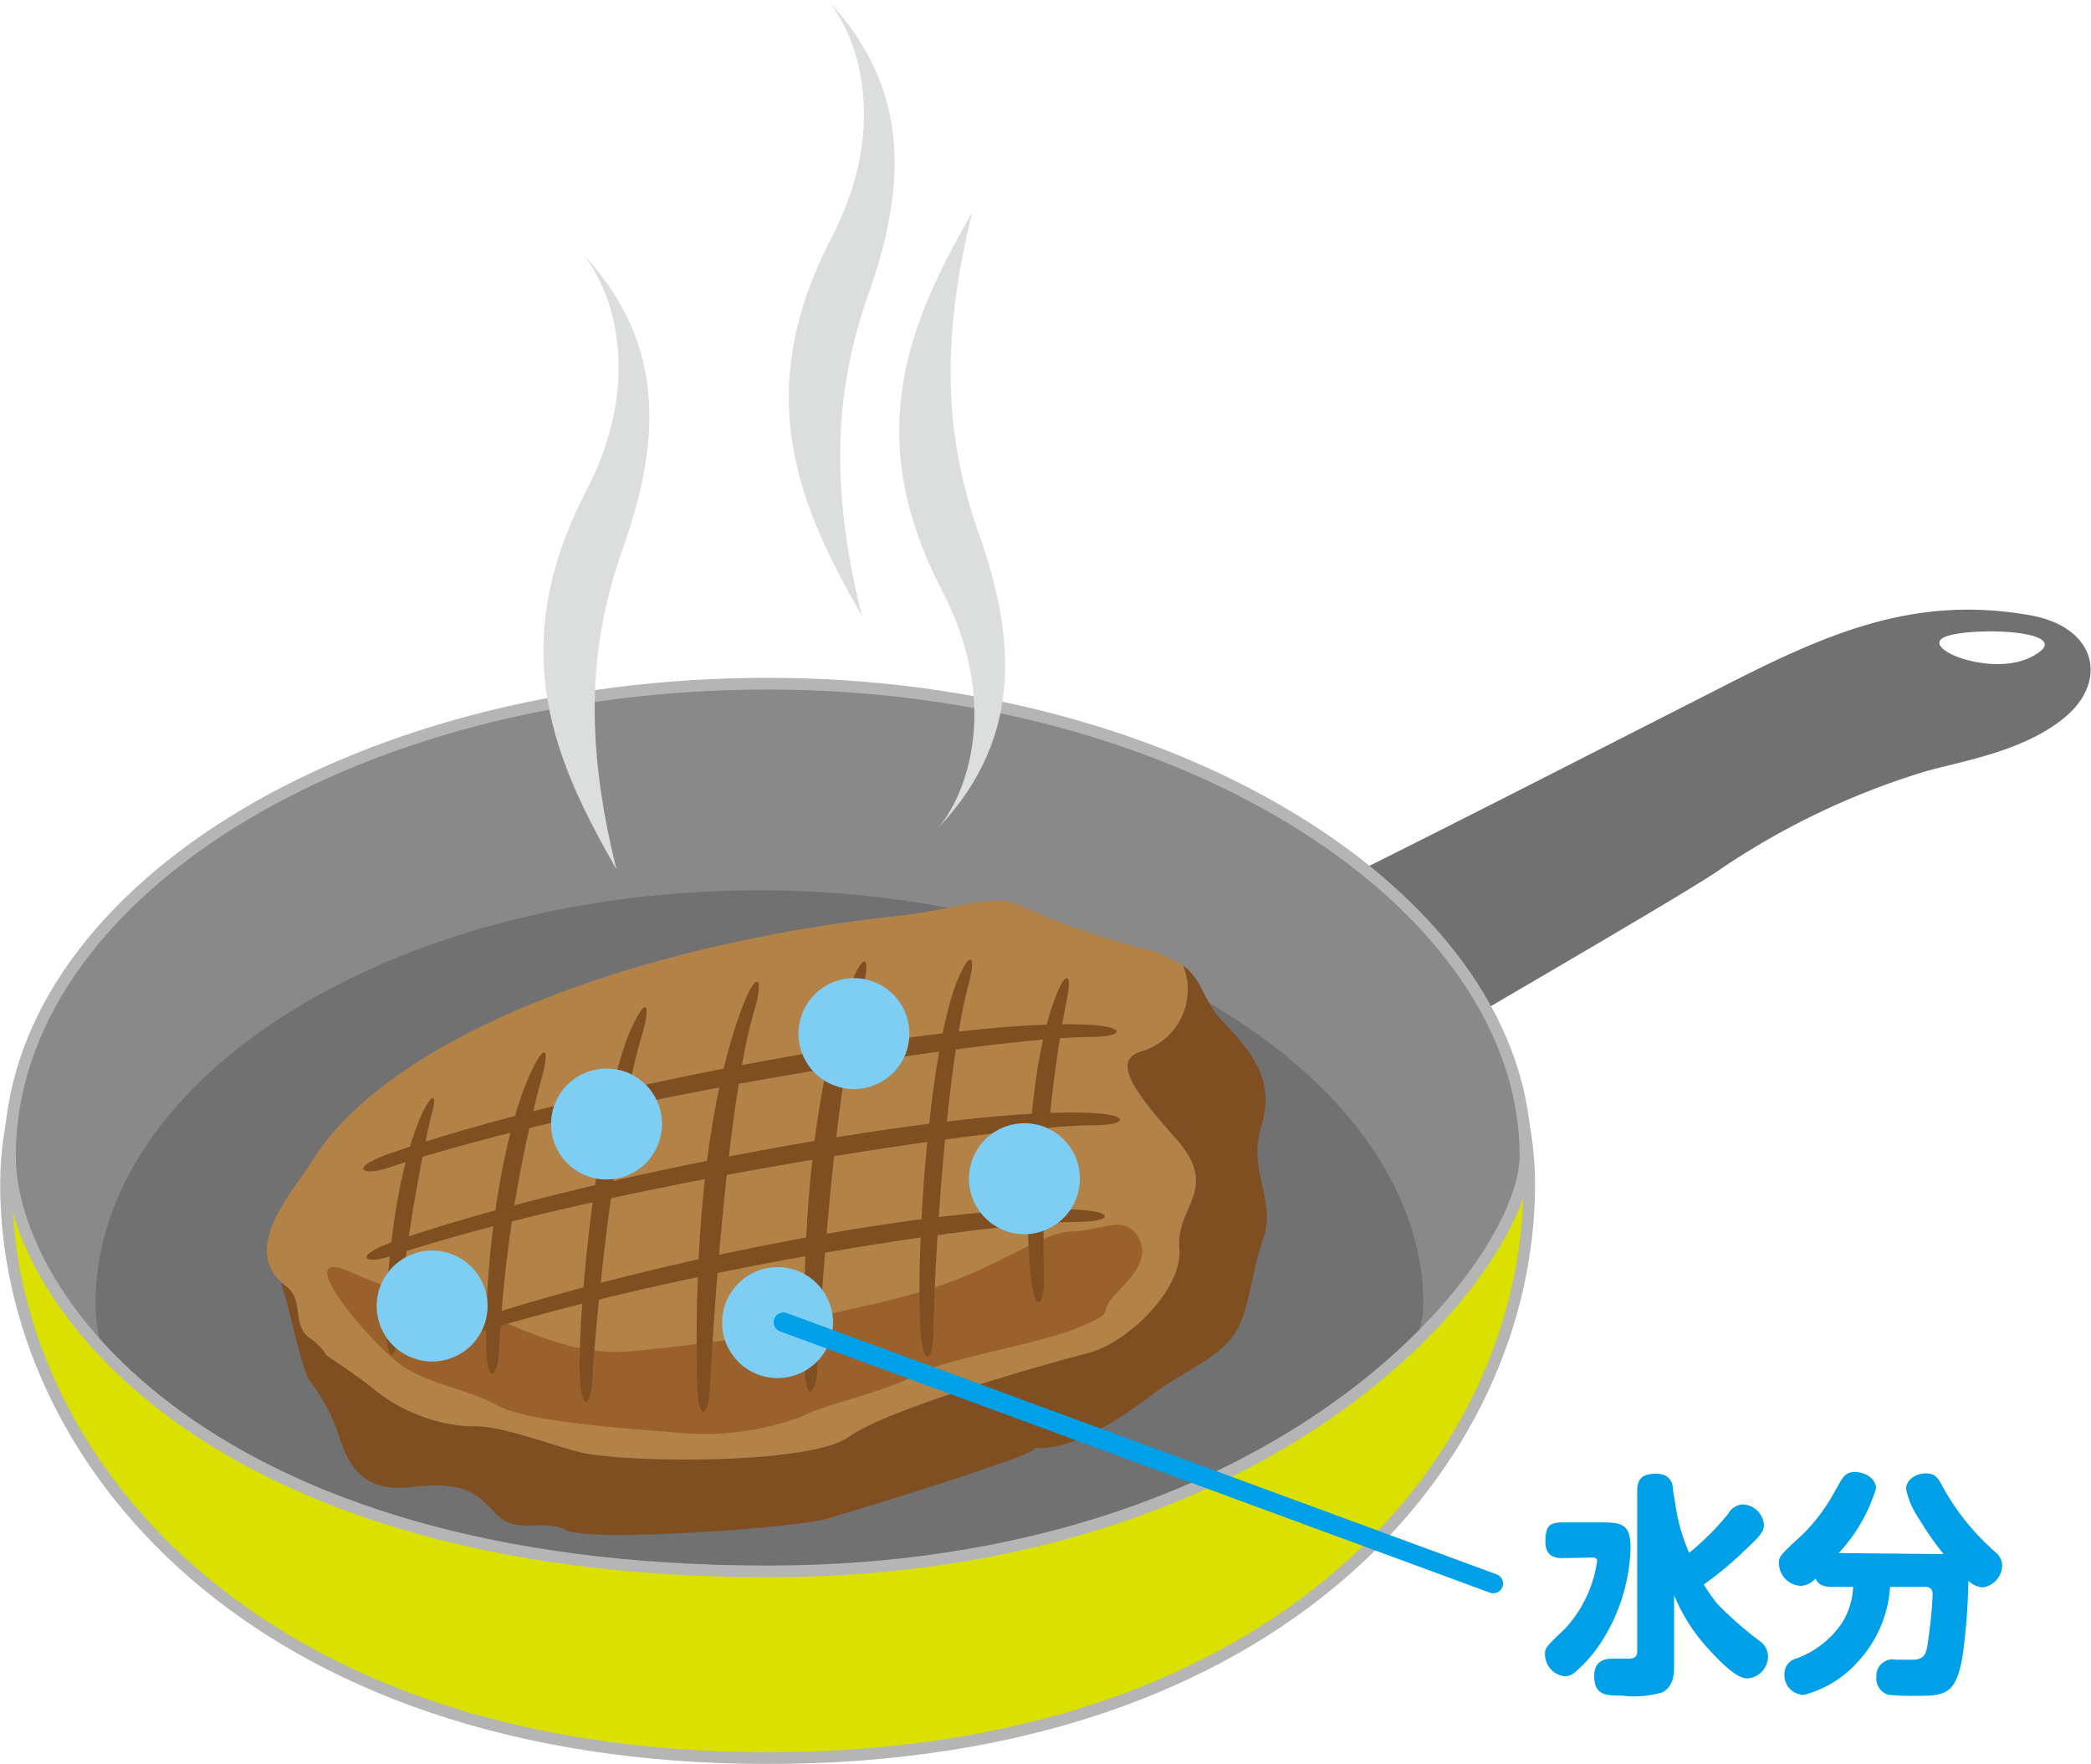 <svg viewBox="0 0 107.08 90.34" xmlns="http://www.w3.org/2000/svg" xmlns:xlink="http://www.w3.org/1999/xlink"><clipPath id="a" transform="translate(-278.21 -364.64)"><path d="m317.52 445.11c-28.7 0-38.8-14-38.8-21.28 0-13.29 17.37-24.18 38.8-24.18s38.81 11.36 38.81 24.18c0 5.6-12.33 21.28-38.81 21.28z"/></clipPath><g transform="translate(-278.21 -364.64)"><path d="m382.19 396.15c-6.18-1.1-10.76 1.08-16.44 4-4.75 2.41-18.67 9.55-22.13 11.13-4.45 2 4.3 9 5.36 8.22s15.68-9.13 17.51-10.47a38.92 38.92 0 0 1 10-4.79c1.82-.58 5.18-1 7.43-2.84s1.7-4.63-1.73-5.25zm.12 2.09c-2.12 1.19-6.27-.56-4.24-1.07 1.72-.44 6.54-.17 4.24 1.07z" fill="#727171"/><path d="m317.52 399.86c-21.55 0-39 11.39-39 25.43s12.71 29.38 39 29.38 39-15.33 39-29.38-17.45-25.43-39-25.43z" fill="#dae000" stroke="#b5b5b6" stroke-width=".6"/><path d="m317.52 445.11c-28.7 0-38.8-14-38.8-21.28 0-13.29 17.37-24.18 38.8-24.18s38.81 11.36 38.81 24.18c0 5.6-12.33 21.28-38.81 21.28z" fill="#898989"/></g><g clip-path="url(#a)"><path d="m317.1 450.07c-25.15 0-34-12.28-34-18.65 0-11.65 15.23-21.19 34-21.19s34 9.95 34 21.19c.01 4.91-10.76 18.65-34 18.65z" fill="#727171" transform="translate(-278.21 -364.64)"/><path d="m337.14 436.11c-1.55 1.19-4.16 2.89-6 2.66 1.15.14-12 4.09-10.59 3.64-1.42.46-12.09 1.22-13.33.59s-2.54.28-3.61-.84-1.61-1.68-4.44-1.36-3.33-1.84-3.69-2.9a9.61 9.61 0 0 0 -1.46-2.62c-.36-.49-1.22-4.68-1.5-5.15 1 .7 4.43 5.28 4.93 5.72a8.65 8.65 0 0 0 4.8 1.83c1.36-.1 3.46.71 5.52 1.29s11.87.71 13.91-.75 10.28-3.79 12.25-4.29 4.86-3.23 4.68-5.38 2.14-3-.2-5.63-3.18-4-1.76-4.44a3.28 3.28 0 0 0 2.15-4.38c1 .69 1 1.77 2 2.82 1.6 1.69 2.71 3.06 2 5.39s.79 3.79.1 5.76-.69 4-1.69 5.17-2.52 1.68-4.07 2.87z" fill="#7f4f21" transform="translate(-278.21 -364.64)"/><path d="m336.64 418.48c-1.42.46-.58 1.84 1.76 4.44s0 3.48.2 5.63-2.71 4.88-4.68 5.38-10.2 2.82-12.25 4.29-11.86 1.33-13.91.75-4.16-1.39-5.52-1.29a8.65 8.65 0 0 1 -4.8-1.83c-.5-.44-1.49-1.11-2.52-1.81a2.62 2.62 0 0 0 -.8-.84c-1-.65-.31-2-1.25-2.68-2.46-1.87.28-4.76 1.35-6.47 3.85-6.15 16-11 30.06-12.52 3.1-.34 4.59-1.16 6.1-.55a38.71 38.71 0 0 0 6.27 2.21 6 6 0 0 1 2.14.91 3.28 3.28 0 0 1 -2.15 4.38z" fill="#b28247" transform="translate(-278.21 -364.64)"/><path d="m296.22 429.8c3 1.35 3.5 1.05 6.12 1.92s5.07 2.45 8.39 2.1 6.64-.7 8.39-1.4 4-.87 7.16-1.92 5.42-2.8 6.82-2.8 2.62-.87 3.32.18 0 1.92-1.05 3 .17.87-1.92 1.74-6.82 1.58-8.39 2.45-4.89 1.57-5.77 2.1a14.19 14.19 0 0 1 -5.94.87c-1.92-.17-8-.52-9.61-1.4s-3.15-1-4.72-1.92-6.29-6.49-2.8-4.92z" fill="#9b612d" transform="translate(-278.21 -364.64)"/><g fill="#7f4f21"><path d="m298 432.92c-.08-3.21.53-8.44 1.82-11.23.57-1.24.83-1 .43.24a95.19 95.19 0 0 0 -1.73 11.12c-.02 1.12-.45 1.47-.52-.13z" transform="translate(-278.21 -364.64)"/><path d="m303.11 433.62c-.09-4 .67-10.56 2.28-14.05.72-1.55 1-1.29.55.3a66.94 66.94 0 0 0 -2.17 13.92c-.07 1.4-.61 1.84-.66-.17z" transform="translate(-278.21 -364.64)"/><path d="m331 430c-.4-4-.12-10.58 1.22-14.19.6-1.6.94-1.36.57.27a67 67 0 0 0 -1.12 14c.04 1.39-.47 1.92-.67-.08z" transform="translate(-278.21 -364.64)"/><path d="m307.9 435.08c-.1-4 1.05-14.32 2.66-17.82.71-1.55 1-1.29.55.31-1.43 4.6-2.44 15.13-2.56 17.67-.06 1.4-.55 1.84-.65-.16z" transform="translate(-278.21 -364.64)"/><path d="m325.35 432.76c-.27-4 .43-14.36 1.89-17.92.64-1.58 1-1.33.55.28-1.22 4.67-1.77 15.22-1.78 17.77-.01 1.4-.52 1.87-.66-.13z" transform="translate(-278.21 -364.64)"/><path d="m313.91 435.58c-.1-4-.06-13.35 2.41-19.61.63-1.59 1-1.29.55.31-1.43 4.6-2.19 16.92-2.31 19.47-.07 1.39-.56 1.84-.65-.17z" transform="translate(-278.21 -364.64)"/><path d="m319.41 434.54c-.09-4-.05-13.35 2.42-19.61.63-1.59 1-1.29.55.31-1.43 4.6-2.2 16.92-2.31 19.47-.07 1.39-.61 1.84-.66-.17z" transform="translate(-278.21 -364.64)"/><path d="m298 423.77c9.4-3.35 29.49-7.12 36.19-6.64 1.71.13 1.54.61-.13.61-4.82 0-25.17 3.09-36 6.71-1.33.44-1.93 0-.06-.68z" transform="translate(-278.21 -364.64)"/><path d="m298.17 428.29c9.4-3.35 29.49-7.12 36.2-6.64 1.7.12 1.54.61-.13.61-4.83 0-25.18 3.09-36 6.7-1.35.45-1.95.04-.07-.67z" transform="translate(-278.21 -364.64)"/><path d="m300.89 432.77c9.4-3.36 26-6.66 32.69-6.17 1.71.12 1.54.6-.12.61-4.83 0-21.68 2.61-32.53 6.23-1.33.44-1.93 0-.04-.67z" transform="translate(-278.21 -364.64)"/></g></g><g transform="translate(-278.21 -364.64)"><path d="m317.52 445.11c-28.7 0-38.8-14-38.8-21.28 0-13.29 17.37-24.18 38.8-24.18s38.81 11.36 38.81 24.18c0 5.6-12.33 21.28-38.81 21.28z" fill="none" stroke="#b5b5b6" stroke-width=".6"/><path d="m322.35 396.18c-3.06-5.36-5.82-11.18-1.56-19.36 3.06-5.88 1.24-10.51-.21-12.18 4.56 4.78 3.86 10.12 2.07 15.15-1.65 4.75-1.99 9.65-.3 16.39z" fill="#dcdddd"/><path d="m328 375.51c-3.06 5.36-5.81 11.17-1.56 19.35 3.06 5.88 1.25 10.52-.2 12.19 4.56-4.78 3.86-10.12 2.07-15.16-1.67-4.75-1.98-9.65-.31-16.38z" fill="#dcdddd"/><path d="m309.78 409.16c-3.06-5.36-5.81-11.18-1.56-19.36 3.06-5.88 1.25-10.51-.2-12.18 4.56 4.78 3.86 10.12 2.07 15.15-1.68 4.75-1.99 9.65-.31 16.39z" fill="#dcdddd"/><g fill="#7ecef4"><path d="m312.11 422.19a2.84 2.84 0 1 1 -2.83-2.83 2.83 2.83 0 0 1 2.83 2.83z"/><path d="m324.78 417.57a2.84 2.84 0 1 1 -2.84-2.84 2.84 2.84 0 0 1 2.84 2.84z"/><path d="m303.18 431.52a2.84 2.84 0 1 1 -2.84-2.84 2.84 2.84 0 0 1 2.84 2.84z"/><path d="m320.87 432.36a2.84 2.84 0 1 1 -2.84-2.83 2.84 2.84 0 0 1 2.84 2.83z"/><path d="m333.51 425a2.84 2.84 0 1 1 -2.83-2.84 2.83 2.83 0 0 1 2.83 2.84z"/></g><path d="m358.27 444.43c-.29 0-.92 0-.92-.83s.21-1 .92-1h1.94c1 0 1.5.06 1.5 1.28a9.33 9.33 0 0 1 -1.45 4.77 7.16 7.16 0 0 1 -1.4 1.63.8.8 0 0 1 -.53.2 1.14 1.14 0 0 1 -1-1.11c0-.32 0-.36 1-1.3a6.41 6.41 0 0 0 1.67-3.5c0-.1-.07-.17-.23-.17zm5.72-2.85a9.72 9.72 0 0 0 .72 2.58 13.46 13.46 0 0 0 2-2 .92.92 0 0 1 .74-.48 1.13 1.13 0 0 1 1.09 1.05c0 .3-.12.51-1 1.32a17.63 17.63 0 0 1 -2.08 1.73 9.36 9.36 0 0 0 .7 1 18.47 18.47 0 0 0 2.16 1.89 1 1 0 0 1 .43.78 1.13 1.13 0 0 1 -1.07 1.14c-.54 0-1.35-.83-1.86-1.38a9.37 9.37 0 0 1 -1.88-2.88v3.67c0 .26 0 1.05-.65 1.32a5.11 5.11 0 0 1 -2 .15c-.81 0-1.44 0-1.44-1 0-.67.39-.89.92-.89h.78c.17 0 .5 0 .5-.35v-8.23c0-.67.29-.89 1-.89s.84.52.84.89z" fill="#00a0e9"/><path d="m377.33 444.22h.41a14.85 14.85 0 0 1 -1.26-1.81 4.17 4.17 0 0 1 -.66-1.52c0-.48.52-.8 1-.8s.63.22.85.64a12.44 12.44 0 0 0 2.73 3.4.88.88 0 0 1 .34.69 1.16 1.16 0 0 1 -1 1.11 1.22 1.22 0 0 1 -.73-.34 31.91 31.91 0 0 1 -.28 3.73c-.33 2.16-.94 2.16-2.47 2.16a11.22 11.22 0 0 1 -1.34-.05.86.86 0 0 1 -.62-.9.84.84 0 0 1 1-.9h.89c.58 0 .66-.36.73-.77a24.3 24.3 0 0 0 .26-2.54c0-.16 0-.42-.41-.42h-1.77a6.22 6.22 0 0 1 -1.69 3.88 5.54 5.54 0 0 1 -2.72 1.65 1 1 0 0 1 -1-1.05.81.81 0 0 1 .61-.81 4.74 4.74 0 0 0 2.33-1.81 3.73 3.73 0 0 0 .58-1.86h-1.11c-.17 0-.66 0-.81-.43a1.12 1.12 0 0 1 -.76.38 1.17 1.17 0 0 1 -1.12-1.15c0-.34 0-.37 1.19-1.46a9.32 9.32 0 0 0 1.45-1.84l.49-.86c.21-.36.38-.52.75-.52.53 0 1.09.33 1.09.84a8.45 8.45 0 0 1 -1.91 3.31z" fill="#00a0e9"/></g><path d="m76.47 81.09-36.35-13.38" fill="none" stroke="#00a0e9" stroke-linecap="round" stroke-linejoin="round"/></svg>